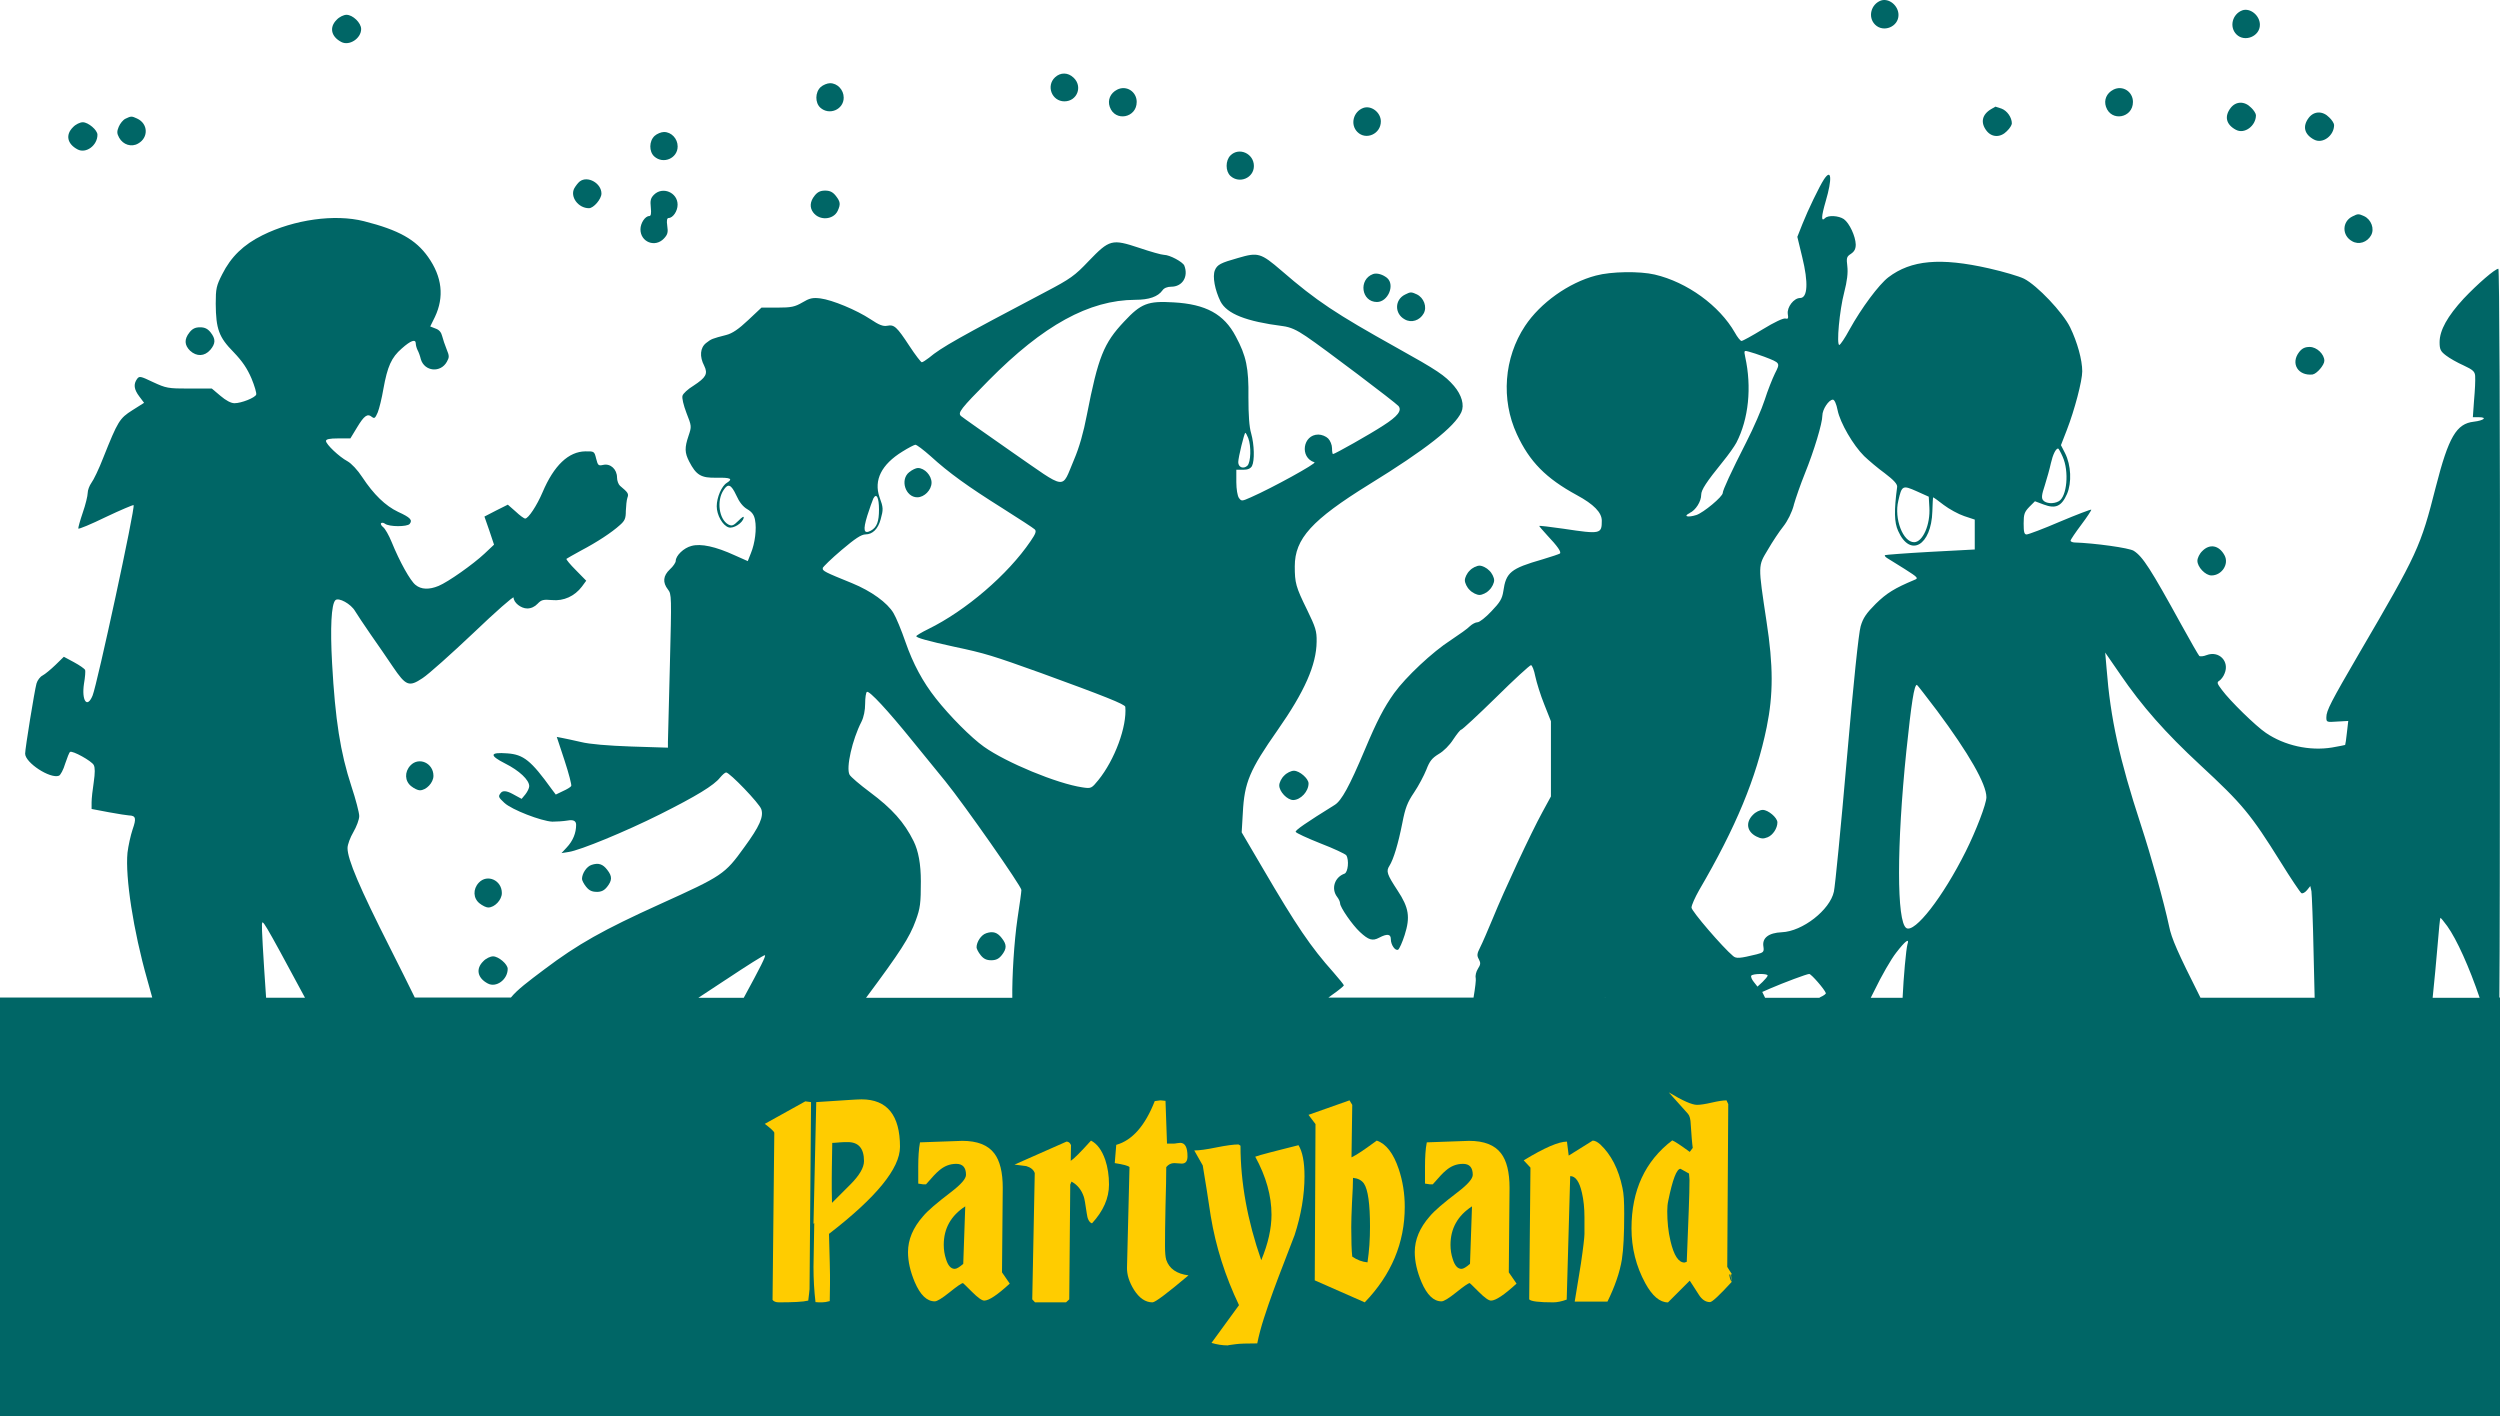 <?xml version="1.0" encoding="UTF-8"?>
<svg id="Ebene_2" data-name="Ebene 2" xmlns="http://www.w3.org/2000/svg" viewBox="0 0 500 283.27">
  <defs>
    <style>
      .cls-1 {
        fill: #fc0;
      }

      .cls-2 {
        fill: #066;
      }
    </style>
  </defs>
  <g id="Partyband">
    <g>
      <path class="cls-2" d="M280.94,63.87c1.33.78,3.01.23,3.79-1.17.74-1.29.04-3.16-1.37-3.83-1.13-.51-1.25-.51-2.34.04-2.11,1.02-2.15,3.83-.08,4.96Z"/>
      <path class="cls-2" d="M274.61,54.81c-2.97,1.09-2.34,5.59.78,5.59,2.19,0,3.63-3.36,2.07-4.77-.86-.74-2.07-1.09-2.85-.82Z"/>
      <path class="cls-2" d="M379.7,3c0-1.88-1.91-3.44-3.52-2.89-1.99.74-2.66,3.32-1.17,4.81,1.68,1.68,4.69.43,4.69-1.91Z"/>
      <path class="cls-2" d="M295.9,118.99c.55,0,1.45-.43,1.95-.98.55-.51.98-1.41.98-1.95s-.43-1.45-.98-1.95c-.51-.55-1.41-.98-1.95-.98s-1.45.43-1.95.98c-.55.51-.98,1.41-.98,1.95s.43,1.45.98,1.95c.51.55,1.41.98,1.95.98Z"/>
      <path class="cls-2" d="M276.17,24.29c0-1.8-1.91-3.28-3.52-2.7-1.99.74-2.66,3.32-1.17,4.81,1.72,1.72,4.69.39,4.69-2.11Z"/>
      <path class="cls-2" d="M168.74,19.53c0-1.56-1.25-2.89-2.73-2.89-.55,0-1.41.35-1.88.78-1.13,1.05-1.13,3.13-.08,4.1,1.8,1.64,4.69.39,4.69-1.99Z"/>
      <path class="cls-2" d="M212.88,20.27c2.54,0,3.71-2.97,1.84-4.73-1.13-1.09-2.62-1.09-3.71-.08-1.84,1.72-.63,4.81,1.88,4.81Z"/>
      <path class="cls-2" d="M250.78,33.2c0-2.5-2.97-3.83-4.69-2.11-1.02,1.02-1.02,3.16,0,4.1,1.8,1.64,4.69.39,4.69-1.99Z"/>
      <path class="cls-2" d="M227.34,20.39c0-2.07-2.07-3.4-3.91-2.46-1.37.7-1.95,2.07-1.48,3.44,1.05,3.05,5.39,2.23,5.39-.98Z"/>
      <path class="cls-2" d="M462.84,27.93c1.68.9,3.98-.78,3.98-2.93,0-.31-.43-1.02-.98-1.52-1.29-1.33-3.01-1.29-4.06.04-1.33,1.72-.94,3.36,1.05,4.41Z"/>
      <path class="cls-2" d="M401.39,26.21c.55-.51.98-1.21.98-1.52,0-1.21-.94-2.54-2.07-2.97-.63-.2-1.17-.39-1.21-.39s-.39.23-.82.47c-1.88,1.09-2.23,2.73-.94,4.38,1.05,1.33,2.77,1.37,4.06.04Z"/>
      <path class="cls-2" d="M462.53,74.89c.82-.12,2.34-1.88,2.34-2.73,0-1.33-1.52-2.77-2.93-2.77-.94,0-1.52.27-2.11,1.02-1.76,2.27-.23,4.81,2.7,4.49Z"/>
      <path class="cls-2" d="M470.42,48.24c1.33.78,3.01.23,3.79-1.17.74-1.29.04-3.16-1.37-3.83-1.13-.51-1.25-.51-2.34.04-2.11,1.02-2.15,3.83-.08,4.96Z"/>
      <path class="cls-2" d="M451.98,4.96c0-1.88-1.95-3.44-3.52-2.89-1.99.74-2.66,3.32-1.17,4.81,1.64,1.64,4.69.39,4.69-1.91Z"/>
      <path class="cls-2" d="M426.59,20.39c0-2.07-2.07-3.4-3.91-2.46-1.37.7-1.95,2.07-1.48,3.44,1.05,3.05,5.39,2.23,5.39-.98Z"/>
      <path class="cls-2" d="M447.21,25.97c1.68.9,3.98-.78,3.98-2.93,0-.31-.43-1.02-.98-1.52-1.29-1.33-3.01-1.29-4.06.04-1.33,1.72-.94,3.36,1.05,4.41Z"/>
      <path class="cls-2" d="M442.29,115.09c2.07,0,3.56-2.27,2.62-4.02-1.09-2.03-2.97-2.38-4.45-.86-.55.51-.98,1.41-.98,1.95,0,1.25,1.6,2.93,2.81,2.93Z"/>
      <path class="cls-2" d="M135.53,29.29c0-1.56-1.25-2.89-2.73-2.89-.55,0-1.41.35-1.88.78-1.13,1.05-1.13,3.13-.08,4.1,1.8,1.64,4.69.39,4.69-1.99Z"/>
      <path class="cls-2" d="M167.53,42.19c.63-1.37.55-1.84-.39-3.05-.59-.74-1.17-1.02-2.11-1.02s-1.52.27-2.11,1.02c-.94,1.17-1.02,2.38-.27,3.36,1.25,1.68,4.02,1.48,4.88-.31Z"/>
      <path class="cls-2" d="M82.08,153.1c-1.21,1.29-1.13,3.13.16,4.14.59.47,1.33.82,1.72.82,1.29,0,2.73-1.52,2.73-2.89,0-2.58-2.93-3.87-4.61-2.07Z"/>
      <path class="cls-2" d="M95.76,176.54c-1.21,1.29-1.13,3.13.16,4.14.59.47,1.33.82,1.72.82,1.29,0,2.73-1.52,2.73-2.89,0-2.58-2.93-3.87-4.61-2.07Z"/>
      <path class="cls-2" d="M119.32,178.38c.94,0,1.52-.27,2.11-1.02,1.02-1.29,1.02-2.11.04-3.36-.9-1.21-1.8-1.48-3.16-1.02-.98.31-1.91,1.72-1.91,2.81,0,.27.35.98.82,1.56.59.74,1.17,1.02,2.11,1.02Z"/>
      <path class="cls-2" d="M350.6,162.95c-1.52,1.52-1.25,3.36.66,4.34.94.47,1.41.51,2.27.16,1.05-.43,1.95-1.8,1.95-2.97,0-.94-1.84-2.5-2.93-2.5-.55,0-1.45.43-1.95.98Z"/>
      <path class="cls-2" d="M197.22,186.66c-.98.31-1.91,1.72-1.91,2.81,0,.27.35.98.82,1.56.59.74,1.17,1.02,2.11,1.02s1.52-.27,2.11-1.02c1.02-1.29,1.02-2.11.04-3.36-.9-1.21-1.8-1.48-3.16-1.02Z"/>
      <path class="cls-2" d="M256.83,155.13c-.55.51-.98,1.41-.98,1.95,0,1.25,1.6,2.93,2.81,2.93,1.48-.04,3.05-1.72,3.05-3.32,0-.98-1.8-2.54-2.93-2.54-.55,0-1.45.43-1.95.98Z"/>
      <path class="cls-2" d="M499.99,132.16c.04-46.88-.12-78.41-.31-78.41-.66,0-4.14,3.01-6.95,5.98-3.24,3.52-4.81,6.33-4.81,8.71,0,1.45.2,1.84,1.29,2.66.7.55,2.3,1.45,3.52,1.99,1.84.86,2.23,1.21,2.3,2.07q.08,1.52-.23,5.04l-.23,3.24h1.17c1.8,0,1.05.66-.98.9-3.48.39-5.04,3.05-7.58,12.97-3.09,12.15-3.59,13.24-15.35,33.36-5.66,9.73-6.56,11.45-6.56,12.78,0,.98.04,1.02,2.19.86l2.19-.12-.27,2.34c-.12,1.29-.31,2.38-.35,2.46-.08.04-1.25.27-2.62.51-4.49.74-9.53-.39-13.24-2.93-2.03-1.37-7.15-6.37-8.79-8.59-.98-1.29-1.05-1.52-.51-1.84.31-.2.82-.82,1.05-1.45,1.02-2.42-1.13-4.61-3.59-3.67-.66.27-1.33.31-1.48.16-.16-.16-1.76-2.93-3.52-6.13-6.25-11.37-7.77-13.71-9.57-14.88-.86-.59-7.93-1.56-11.95-1.68-.39-.04-.7-.2-.7-.35,0-.2.98-1.64,2.15-3.2,1.17-1.56,2.07-2.93,1.99-3.01s-2.89.98-6.21,2.38c-3.36,1.45-6.37,2.58-6.72,2.58-.47,0-.59-.47-.59-2.19,0-1.88.16-2.3,1.13-3.32l1.13-1.13,1.76.66c2.38.9,3.56.35,4.65-2.11.98-2.27.82-5.78-.39-8.17l-.82-1.6,1.17-3.01c1.56-4.02,3.09-9.85,3.09-11.76,0-2.27-.98-5.82-2.42-8.79-1.45-2.97-6.6-8.4-9.22-9.73-.94-.47-4.1-1.41-7.03-2.07-9.69-2.19-15.55-1.68-20.12,1.8-1.88,1.45-5.35,6.09-7.77,10.47-.9,1.68-1.84,3.05-2.03,3.05-.59,0,.04-6.95.98-10.51.59-2.27.78-3.91.63-5.2-.2-1.68-.16-1.95.7-2.5.7-.47.98-.98.98-1.88-.04-1.64-1.25-4.26-2.38-5.08-1.05-.7-3.13-.82-3.75-.2-.82.82-.78-.27.12-3.36,1.33-4.53,1.17-6.68-.35-4.38-.94,1.45-3.2,6.13-4.3,8.91l-1.02,2.58.98,4.06c1.25,5.08,1.09,8.17-.43,8.17-1.25,0-2.66,1.84-2.46,3.2.16.9.04,1.05-.47.9-.39-.12-2.23.74-4.53,2.15-2.11,1.29-4.02,2.34-4.26,2.34-.2,0-.82-.74-1.33-1.68-3.09-5.39-9.53-10.08-16.02-11.6-2.97-.7-8.71-.63-11.76.2-5.43,1.41-11.13,5.47-14.18,10.08-4.22,6.37-4.84,14.73-1.64,21.64,2.54,5.51,5.82,8.83,11.99,12.19,3.4,1.84,5,3.48,5,5.12,0,2.66-.23,2.73-7.7,1.6-2.66-.39-4.81-.63-4.81-.55s.74.94,1.6,1.88c2.07,2.19,2.85,3.32,2.54,3.63-.16.12-1.68.63-3.48,1.17-6.37,1.84-7.31,2.58-7.85,6.41-.23,1.48-.66,2.19-2.38,3.98-1.13,1.21-2.38,2.19-2.77,2.19s-1.05.35-1.52.78c-.43.47-2.15,1.68-3.79,2.77-3.71,2.38-9.06,7.42-11.37,10.63-2.03,2.85-3.44,5.55-5.9,11.41-3.05,7.23-4.61,10.08-5.98,10.94-5.78,3.59-7.93,5.08-7.81,5.39.08.23,2.3,1.25,4.96,2.31,2.66,1.02,4.96,2.11,5.16,2.38.59.94.35,3.4-.35,3.67-1.99.7-2.73,3.01-1.48,4.65.31.39.59.98.59,1.29,0,.78,2.46,4.34,3.98,5.74,1.72,1.6,2.5,1.84,3.83,1.13,1.64-.86,2.34-.74,2.34.31,0,1.13.9,2.42,1.48,2.07.23-.16.82-1.45,1.29-2.93,1.13-3.56.86-5.43-1.41-8.87-2.15-3.28-2.34-3.87-1.64-4.96.82-1.29,1.76-4.41,2.58-8.56.59-3.05,1.02-4.14,2.34-6.09.9-1.33,1.99-3.4,2.46-4.57.66-1.72,1.13-2.31,2.46-3.13.98-.55,2.19-1.76,2.93-2.93.7-1.05,1.41-1.95,1.6-1.95s3.32-2.89,6.95-6.45c3.59-3.56,6.76-6.45,6.99-6.45s.63,1.02.86,2.23c.27,1.25,1.05,3.79,1.8,5.63l1.33,3.36v15.04l-1.72,3.16c-2.27,4.14-7.66,15.71-9.88,21.17-.98,2.34-2.11,5-2.54,5.82-.66,1.29-.7,1.68-.27,2.42.39.74.35,1.05-.2,1.91-.35.55-.55,1.37-.43,1.84.08.35-.1,1.91-.44,3.91h-29.03c.22-.16.46-.34.75-.55,1.29-.9,2.34-1.76,2.34-1.91,0-.12-.94-1.29-2.07-2.58-4.57-5.12-7.38-9.26-14.14-20.82l-4.22-7.19.23-3.91c.31-6.09,1.37-8.56,6.95-16.53,5.39-7.7,7.77-13.05,7.81-17.7.04-2.11-.2-2.85-1.91-6.37-2.27-4.61-2.46-5.39-2.46-8.71,0-5.51,3.4-9.26,14.88-16.37,11.29-6.95,17.11-11.53,18.44-14.46.63-1.41.08-3.4-1.48-5.24-1.84-2.11-3.28-3.09-11.49-7.66-12.11-6.76-15.98-9.3-23.01-15.39-4.14-3.56-4.69-3.71-8.67-2.54-3.48.98-4.18,1.33-4.65,2.46-.51,1.25,0,3.95,1.13,6.25,1.29,2.46,5.08,3.98,12.46,4.92,1.52.2,2.73.74,4.69,2.07,3.48,2.34,17.82,13.2,18.44,13.91.74.9-.16,2.07-3.05,3.91-2.62,1.72-9.69,5.7-10.04,5.7-.12,0-.2-.55-.2-1.17,0-.66-.35-1.52-.78-1.95s-1.29-.78-1.95-.78c-3.13,0-3.79,4.61-.78,5.55.55.16-8.44,5.12-12.7,6.99-1.84.82-1.91.82-2.42.12-.27-.39-.51-1.72-.51-3.16v-2.46h1.37c.94,0,1.45-.23,1.76-.74.55-1.09.47-4.26-.16-6.52-.39-1.29-.55-3.67-.55-7.19.08-5.9-.43-8.32-2.54-12.23-2.34-4.45-5.98-6.45-12.46-6.8-5.12-.31-6.49.23-9.85,3.83-4.1,4.34-5.2,7.11-7.46,18.67-.66,3.48-1.52,6.52-2.58,8.99-2.58,6.06-1.17,6.21-12.35-1.52-5.31-3.71-9.92-6.95-10.24-7.23-.7-.66-.12-1.41,5.55-7.15,10.9-11.02,20.08-16.06,29.3-16.1,2.77,0,4.53-.63,5.43-1.88.31-.47.98-.74,1.76-.74,2.23,0,3.48-1.99,2.62-4.22-.31-.74-2.93-2.15-4.06-2.15-.47,0-2.7-.63-5-1.41-5.43-1.8-5.9-1.68-10.08,2.66-2.77,2.93-3.67,3.56-8.56,6.13-17.35,9.14-20.9,11.13-23.36,13.2-.63.47-1.25.9-1.45.9-.16,0-1.29-1.45-2.46-3.24-2.54-3.87-3.05-4.34-4.45-4.06-.82.16-1.64-.16-3.32-1.29-2.85-1.88-7.66-3.87-10.04-4.18-1.56-.2-2.19-.04-3.63.82-1.48.86-2.19,1.02-4.96,1.02h-3.2l-2.66,2.5c-1.91,1.8-3.16,2.66-4.38,2.97-2.85.74-2.97.78-4.02,1.6-1.21.94-1.37,2.7-.39,4.57.78,1.6.35,2.34-2.15,3.98-1.09.66-2.07,1.56-2.19,1.99-.16.43.2,1.91.78,3.44,1.05,2.66,1.05,2.73.43,4.57-.82,2.42-.78,3.4.12,5.16,1.41,2.73,2.38,3.32,5.51,3.24,2.77-.04,3.32.2,2.03,1.02-1.05.63-2.03,2.93-2.03,4.69s1.17,3.83,2.38,4.22c.94.31,2.81-.86,3.01-1.91.08-.39-.27-.2-1.05.59-1.02,1.02-1.33,1.09-2.03.74-1.84-1.02-2.38-4.73-.94-6.88.9-1.41,1.52-1.13,2.54,1.05.59,1.33,1.33,2.27,2.19,2.77.94.55,1.37,1.13,1.56,2.15.35,1.8,0,4.65-.82,6.64l-.63,1.6-2.54-1.13c-3.91-1.8-6.84-2.42-8.71-1.91-1.56.39-3.16,1.95-3.16,3.01,0,.31-.51,1.09-1.17,1.68-1.37,1.29-1.48,2.62-.39,4.02.74.94.74,1.29.39,15.16-.2,7.81-.39,14.73-.39,15.35v1.13l-7.31-.23c-4.65-.16-8.36-.47-10.08-.9-1.48-.35-3.2-.7-3.79-.82l-1.05-.2,1.56,4.73c.86,2.62,1.45,4.92,1.33,5.08-.08.2-.82.66-1.64,1.02l-1.45.7-.82-1.09c-4.14-5.74-5.63-6.92-8.87-7.15-3.52-.27-3.67.39-.43,2.03,2.81,1.41,4.81,3.28,4.81,4.53,0,.39-.35,1.09-.74,1.6l-.78.94-1.8-.98q-1.8-.98-2.38-.2c-.55.7-.47.86.74,1.99,1.48,1.37,7.34,3.63,9.57,3.75.78,0,2.19-.08,3.09-.23q1.68-.31,1.68.86c0,1.64-.63,3.2-1.88,4.53l-1.05,1.13,1.45-.23c2.31-.35,11.33-4.06,18.28-7.54,7.23-3.63,10.78-5.78,11.99-7.34.47-.55.98-1.02,1.21-1.02.7,0,6.64,6.17,7.03,7.34.51,1.48-.31,3.4-3.4,7.62-3.91,5.43-4.34,5.7-16.76,11.33-11.49,5.2-16.53,8.05-23.17,13.05-3.43,2.58-5.42,4.07-6.74,5.67h-19.23c-1.36-2.78-2.97-6.01-4.93-9.89-6.13-12.11-8.52-17.74-8.52-20,0-.7.55-2.15,1.17-3.2.63-1.09,1.17-2.5,1.17-3.2,0-.66-.7-3.36-1.56-5.94-2.23-6.8-3.24-13.32-3.87-24.65-.39-7.03-.16-11.76.66-12.58.63-.63,3.13.74,3.95,2.19.35.59,1.76,2.7,3.13,4.69,1.37,1.95,3.36,4.84,4.41,6.41,2.62,3.87,3.24,4.1,5.94,2.3,1.21-.78,5.78-4.88,10.2-9.06,4.41-4.22,8.01-7.38,8.01-7.07,0,1.02,1.48,2.19,2.73,2.19.78,0,1.52-.35,2.07-.94.74-.78,1.13-.9,2.89-.74,2.34.23,4.53-.78,5.98-2.7l.86-1.17-2.07-2.11c-1.13-1.13-1.99-2.15-1.88-2.27.08-.08,1.41-.82,2.89-1.64,3.2-1.68,6.17-3.63,7.81-5.12.98-.86,1.17-1.33,1.17-2.81.04-.98.16-2.19.31-2.62.31-.82.16-1.05-1.48-2.42-.31-.27-.59-1.02-.59-1.64,0-1.64-1.29-2.85-2.73-2.54-1.02.23-1.09.12-1.45-1.25-.35-1.45-.39-1.48-2.15-1.45-3.36.04-6.29,2.81-8.56,8.17-1.13,2.66-2.85,5.27-3.48,5.27-.23,0-1.09-.63-1.91-1.41l-1.56-1.37-2.34,1.17-2.34,1.21.98,2.81.94,2.81-1.91,1.8c-2.3,2.15-7.27,5.66-9.18,6.45-1.88.78-3.48.74-4.61-.2-1.05-.82-3.16-4.61-4.77-8.56-.55-1.37-1.33-2.7-1.68-2.97-.39-.31-.59-.66-.43-.82.16-.16.51-.08.78.12.82.63,4.41.63,4.92.04.63-.78.16-1.29-2.31-2.42-2.54-1.21-4.88-3.48-7.15-6.92-.94-1.45-2.19-2.77-2.97-3.2-1.68-.9-4.3-3.4-4.3-4.06,0-.35.7-.51,2.46-.51h2.42l1.33-2.19c1.41-2.34,2.07-2.85,2.97-2.11.51.39.66.27,1.17-.9.31-.78.82-2.85,1.13-4.69.82-4.53,1.6-6.29,3.67-8.09,1.84-1.64,2.81-1.95,2.81-.98,0,.31.16.9.35,1.29.2.35.51,1.17.66,1.84.74,2.46,3.95,2.77,5.2.51.51-.9.51-1.17-.04-2.5-.35-.86-.74-2.03-.9-2.66-.16-.7-.59-1.25-1.29-1.48l-1.09-.43.94-1.91c1.88-3.98,1.45-8.01-1.37-11.99-2.46-3.48-5.86-5.39-12.81-7.15-5.82-1.48-13.95-.35-20.32,2.81-3.79,1.88-6.29,4.3-8.05,7.81-1.17,2.3-1.29,2.85-1.29,5.9.04,5.04.63,6.68,3.56,9.65,1.8,1.88,2.73,3.28,3.59,5.27.63,1.52,1.05,2.97.94,3.24-.23.63-2.97,1.72-4.34,1.72-.7,0-1.72-.55-2.81-1.48l-1.72-1.45h-4.53c-4.26,0-4.61-.08-7.23-1.29-2.54-1.21-2.73-1.25-3.2-.63-.74,1.05-.63,2.07.47,3.52l.94,1.25-2.34,1.48c-2.58,1.64-2.89,2.15-5.82,9.49-.86,2.23-1.95,4.49-2.38,5.04-.39.55-.74,1.45-.74,2.03,0,.55-.43,2.34-.98,3.91-.55,1.6-.94,3.05-.9,3.2.08.16,2.54-.86,5.51-2.31,2.97-1.41,5.47-2.46,5.55-2.38.39.39-7.27,35.79-8.2,38.09-1.09,2.66-2.23,1.02-1.72-2.38.23-1.29.31-2.5.23-2.73-.12-.27-1.09-.94-2.23-1.56l-2.03-1.09-1.68,1.64c-.94.9-2.07,1.84-2.58,2.11-.47.23-1.02.94-1.21,1.6-.39,1.41-2.27,12.97-2.27,14.03,0,1.8,5,5.08,6.76,4.41.31-.12.9-1.21,1.25-2.42.39-1.17.82-2.27.98-2.34.47-.31,4.3,1.8,4.73,2.62.27.51.27,1.56,0,3.44-.23,1.48-.43,3.28-.43,4.02v1.33l3.48.66c1.91.35,3.71.63,3.98.63,1.41.04,1.52.59.74,2.81-.39,1.17-.86,3.28-1.02,4.65-.47,4.88,1.17,15.59,3.95,25.36.34,1.22.67,2.41,1,3.6H0v83.71h500v-83.71h-.13c.09-9.96.1-29.54.12-67.39ZM408.97,97.04c.43-1.37.98-3.32,1.21-4.41.39-1.72.98-2.93,1.45-2.93.08,0,.51.74.9,1.64,1.33,2.93.86,8.01-.78,8.91-1.05.59-2.58.47-3.13-.2-.35-.43-.31-1.05.35-3.01ZM249.06,86.57c.12,0,.35.47.59,1.05.63,1.64.51,4.81-.16,5.51-.78.74-1.84.35-1.84-.7,0-.94,1.21-5.86,1.41-5.86ZM487.53,188.93c.23-2.89.47-5.31.55-5.35.04-.08.66.66,1.37,1.64,1.9,2.65,4.42,8.25,6.48,14.34h-9.4c.31-3.02.77-7.77,1-10.63ZM424.01,134.82c4.41,6.45,9.06,11.72,16.02,18.17,8.52,7.89,10.12,9.85,16.1,19.42,2.03,3.28,3.91,6.06,4.14,6.21.23.16.74-.12,1.13-.59l.66-.82.23,1.05c.08.63.31,6.17.43,12.42l.21,8.87h-22.83c-4.59-9.12-5.79-11.83-6.29-14.34-1.02-4.77-3.52-13.79-5.66-20.32-4.26-13.05-6.06-21.14-6.84-31.25l-.27-3.13,2.97,4.3ZM381.27,185.61c-1.95-1.21-1.95-16.53,0-35.4,1.02-9.69,1.56-13.24,2.11-13.24.08,0,1.88,2.34,4.02,5.16,6.37,8.56,9.88,14.69,9.88,17.31,0,1.33-2.07,6.72-4.14,10.86-4.57,9.14-10.2,16.37-11.88,15.31ZM381.5,188.81c-.29,1.06-.79,6.62-.98,10.75h-6.37c.25-.48.5-.98.75-1.49,1.37-2.85,3.32-6.25,4.34-7.54,1.84-2.38,2.66-2.97,2.27-1.72ZM379.66,100.16c.7-3.09.86-3.16,3.67-1.91l2.42,1.09.12,2.11c.23,3.48-1.33,6.99-3.05,6.99-2.23,0-4.02-4.69-3.16-8.28ZM358.76,100.98c.39-1.37,1.37-4.18,2.19-6.21,1.88-4.65,3.52-10.12,3.52-11.64,0-1.25,1.29-3.2,2.11-3.2.31,0,.7.86.94,2.11.51,2.54,3.13,7.03,5.31,9.18.9.86,2.73,2.42,4.14,3.44,1.8,1.37,2.5,2.15,2.46,2.7-.63,4.77-.59,7.11.2,8.83,2.38,5.39,6.64,2.93,6.84-3.91.04-1.56.12-2.81.16-2.81.08,0,1.02.66,2.11,1.52,1.09.82,2.93,1.84,4.1,2.23l2.11.7v5.98l-8.87.47c-4.92.27-8.99.59-9.1.66-.08.12.08.35.39.55.31.2,1.91,1.17,3.52,2.19,2.77,1.76,2.85,1.88,1.95,2.23-3.91,1.64-5.51,2.62-7.7,4.77-1.88,1.88-2.54,2.85-3.01,4.49-.39,1.29-1.45,11.37-2.77,26.61-1.17,13.48-2.34,25.39-2.58,26.45-.78,3.67-6.29,7.97-10.43,8.13-2.62.12-3.95,1.13-3.67,2.85.16,1.05.04,1.21-1.33,1.56-3.36.82-4.1.9-4.73.35-2.07-1.72-8.32-8.99-8.32-9.69,0-.47.7-2.03,1.52-3.48,7.38-12.62,11.45-22.46,13.52-32.62,1.33-6.52,1.33-12.27-.04-21.14-1.72-11.45-1.72-11.02.27-14.34.9-1.56,2.3-3.67,3.09-4.65.86-1.09,1.72-2.81,2.11-4.3ZM353.88,197.76c3.01-1.29,7.5-2.97,7.97-2.97.43.04,3.05,3.05,3.32,3.83.04.16-.43.51-1.05.78-.1.04-.17.11-.26.16h-10.84l-.57-1.17,1.45-.63ZM351.5,197.33l-.74-.94c-.39-.47-.63-1.05-.51-1.25.27-.43,3.28-.47,3.28-.04,0,.2-.47.74-1.02,1.29l-1.02.94ZM337.94,102.59c1.21-.55,2.3-2.3,2.3-3.63,0-.98,1.02-2.54,4.34-6.64,1.09-1.33,2.31-3.05,2.7-3.79,2.46-4.77,3.09-11.1,1.76-17.15-.27-1.29-.23-1.33.74-1.05.59.16,1.95.59,3.09,1.02,3.24,1.25,3.2,1.21,2.11,3.36-.51,1.05-1.45,3.4-2.03,5.24-.59,1.84-2.23,5.63-3.67,8.44-3.09,6.06-4.73,9.65-4.73,10.2,0,.74-3.87,3.95-5.27,4.41-1.72.55-2.73.27-1.33-.39ZM321.02,199.51l.04.04h-.1l.06-.04ZM173.46,103.13c.47-1.48,1.02-3.01,1.21-3.44.63-1.17,1.13-.16,1.13,2.23s-.43,3.56-1.64,4.22c-1.41.74-1.6-.08-.7-3.01ZM164.52,113.64c.08-.27,1.76-1.91,3.79-3.63,2.73-2.31,3.95-3.13,4.81-3.13,1.37,0,2.5-1.09,3.01-3.01.55-1.99.55-2.34-.23-4.45-1.17-3.4.39-6.52,4.57-9.1,1.17-.74,2.34-1.33,2.58-1.37.27-.04,1.64,1.02,3.09,2.3,3.59,3.28,7.38,6.02,14.34,10.39,3.28,2.07,6.21,3.98,6.45,4.22.39.35.23.86-.82,2.38-4.53,6.68-12.97,13.91-20.47,17.58-1.29.63-2.38,1.29-2.38,1.41-.04.31,2.19.94,7.54,2.11,6.29,1.33,7.74,1.8,17.42,5.27,12.54,4.57,16.8,6.25,16.84,6.76.35,3.95-2.11,10.59-5.39,14.65-1.37,1.68-1.45,1.72-3.2,1.45-5.04-.74-15.24-4.96-19.69-8.13-2.54-1.8-6.84-6.13-9.61-9.65-2.62-3.32-4.57-6.95-6.09-11.33-.78-2.27-1.84-4.84-2.38-5.74-1.21-2.07-4.45-4.41-8.28-5.98-5.39-2.19-5.98-2.46-5.86-3.01ZM202.46,199.56h-29.25c6.78-9.11,8.72-12.08,9.94-15.47.9-2.46,1.02-3.4,1.02-7.85q0-5.08-1.45-8.01c-1.88-3.79-4.3-6.49-8.75-9.81-1.99-1.48-3.83-3.05-4.06-3.48-.74-1.37.55-7.03,2.38-10.59.47-.94.74-2.3.74-3.63,0-1.17.16-2.23.35-2.34.47-.31,4.18,3.71,9.02,9.69,2.27,2.77,5.27,6.45,6.68,8.2,3.83,4.73,15.2,20.98,15.2,21.72,0,.35-.35,2.93-.78,5.7-.69,4.7-1.1,11.69-1.04,15.86ZM145.14,195.96c4.22-2.81,7.74-5.04,7.85-4.92.21.18-.85,2.29-4.24,8.52h-9.08c1.92-1.26,3.78-2.48,5.46-3.6ZM52.39,184.86c.1-.98.03-1.27,8.61,14.69h-7.78c-.59-8.54-.9-14.09-.83-14.69Z"/>
      <path class="cls-2" d="M96.66,192.25c-1.56,1.52-1.17,3.36.9,4.45,1.68.9,3.98-.78,3.98-2.93,0-.94-1.84-2.5-2.93-2.5-.55,0-1.45.43-1.95.98Z"/>
      <path class="cls-2" d="M132.79,47.7c.74-.78.86-1.25.66-2.54-.16-1.09-.04-1.56.27-1.56.86,0,1.8-1.37,1.8-2.66,0-2.46-3.01-3.71-4.73-1.99-.66.66-.78,1.17-.63,2.54.12,1.21.04,1.72-.31,1.72-.82,0-1.76,1.41-1.76,2.66,0,2.54,2.93,3.71,4.69,1.84Z"/>
      <path class="cls-2" d="M117.79,41.64c.94,0,2.5-1.84,2.5-2.93,0-2.07-2.77-3.63-4.34-2.42-.35.27-.82.9-1.09,1.37-.9,1.68.78,3.98,2.93,3.98Z"/>
      <path class="cls-2" d="M15.51,29.88c1.68.9,3.98-.78,3.98-2.93,0-.94-1.84-2.5-2.93-2.5-.55,0-1.45.43-1.95.98-1.56,1.52-1.17,3.36.9,4.45Z"/>
      <path class="cls-2" d="M183.46,99.46c1.41,0,2.85-1.48,2.85-2.93s-1.41-2.93-2.73-2.93c-.39,0-1.13.35-1.72.82-1.91,1.48-.78,5.04,1.6,5.04Z"/>
      <path class="cls-2" d="M27.62,28.71c2.11-1.17,2.03-3.98-.2-5-1.09-.51-1.21-.51-2.34.04-.47.23-1.05.94-1.33,1.6-.39.94-.39,1.33.08,2.19.78,1.41,2.46,1.95,3.79,1.17Z"/>
      <path class="cls-2" d="M68.25,8.39c1.6.86,3.98-.7,3.98-2.58,0-1.25-1.68-2.85-2.93-2.85-.55,0-1.45.43-1.95.98-1.52,1.48-1.17,3.36.9,4.45Z"/>
      <path class="cls-2" d="M42.04,70c1.09-1.29,1.13-2.19.08-3.52-.59-.74-1.17-1.02-2.11-1.02s-1.52.27-2.11,1.02c-1.09,1.37-1.02,2.54.12,3.67,1.33,1.21,2.89,1.13,4.02-.16Z"/>
    </g>
    <g>
      <path class="cls-1" d="M161.9,257.92c0,.1-.02.33-.07.7-.05.37-.11.87-.18,1.5-.53.13-1.29.22-2.27.27-.98.05-2.19.08-3.62.08h.05c-.63,0-1.07-.17-1.3-.5l.35-33.4c0-.23-.63-.83-1.9-1.8l8.1-4.5,1.15.15-.3,37.5ZM165.8,246.77c.07,2.43.12,4.33.15,5.7.03,1.37.05,2.2.05,2.5v1.85c0,.87-.02,2-.05,3.4-.6.17-1.12.25-1.55.25h-.6c-.2,0-.43-.02-.7-.05-.13-1.1-.23-2.23-.3-3.4-.07-1.17-.1-2.38-.1-3.65,0-.27.05-3.18.15-8.75l-.15.15.55-24.35c2.6-.17,4.64-.3,6.12-.4,1.48-.1,2.46-.15,2.93-.15,5.13,0,7.7,3.17,7.7,9.5,0,4.3-4.73,10.1-14.2,17.4ZM169.55,228.42h-.65c-.27,0-.57.02-.9.05-.37.03-.68.06-.95.08-.27.02-.47.03-.6.03-.03,2.2-.06,3.89-.08,5.07-.02,1.18-.02,1.89-.02,2.12v2.05c0,.8.02,1.72.05,2.75l3.65-3.65c1.83-1.83,2.75-3.4,2.75-4.7,0-2.53-1.08-3.8-3.25-3.8Z"/>
      <path class="cls-1" d="M196.85,260.12c-.47,0-1.28-.58-2.45-1.75-1.17-1.17-1.77-1.75-1.8-1.75-.27,0-1.17.62-2.7,1.85-1.5,1.2-2.48,1.8-2.95,1.8-1.57,0-2.9-1.28-4-3.85-.9-2.13-1.35-4.13-1.35-6,0-2.5,1-4.88,3-7.15.47-.57,1.17-1.25,2.1-2.05.93-.8,2.1-1.73,3.5-2.8,2-1.53,3-2.68,3-3.45,0-1.47-.65-2.2-1.95-2.2s-2.42.45-3.45,1.35c-.5.4-1.37,1.32-2.6,2.75h-.55l-1-.15v-3.5c0-.87.03-1.7.08-2.5s.14-1.55.27-2.25c5.4-.2,8.22-.3,8.45-.3,3,0,5.13.83,6.4,2.5,1.13,1.47,1.7,3.77,1.7,6.9,0,.07-.05,5.7-.15,16.9l1.55,2.25c-2.47,2.27-4.17,3.4-5.1,3.4ZM188.75,248.97c0,1,.15,1.95.45,2.85.4,1.3.98,1.95,1.75,1.95.37,0,.93-.33,1.7-1l.4-11.5c-2.87,1.87-4.3,4.43-4.3,7.7Z"/>
      <path class="cls-1" d="M218.4,244.67c-.57-.2-.92-.87-1.05-2-.27-1.9-.47-3.02-.6-3.35-.47-1.37-1.28-2.37-2.45-3l-.25.6-.2,22.95-.65.6h-6.2l-.55-.6.5-25.25c-.23-.67-.8-1.13-1.7-1.4-.2-.03-.98-.13-2.35-.3l10.4-4.6c.4,0,.7.23.9.7l-.05,3.15c.63-.4,1.98-1.75,4.05-4.05,1.23.63,2.18,1.92,2.85,3.85.5,1.5.75,3.15.75,4.95,0,2.7-1.13,5.28-3.4,7.75Z"/>
      <path class="cls-1" d="M230.5,260.47c-1.4,0-2.63-.83-3.7-2.5-.97-1.57-1.43-3.05-1.4-4.45l.5-20.1c-.23-.27-1.22-.53-2.95-.8l.3-3.65c3.2-.9,5.77-3.82,7.7-8.75l1.1-.15s.13,0,.3.02c.17.02.42.04.75.08l.3,8.55h1.35c.13,0,.35-.02.65-.08.3-.05.52-.07.65-.07.97,0,1.45.9,1.45,2.7,0,.97-.38,1.45-1.15,1.45-.17,0-.42-.02-.75-.05-.33-.03-.58-.05-.75-.05-.63,0-1.17.27-1.6.8,0,1.73-.05,4.35-.15,7.85-.03,1.77-.06,3.31-.08,4.62-.02,1.32-.02,2.41-.02,3.28,0,1.3.08,2.23.25,2.8.6,1.77,2.08,2.8,4.45,3.1-4.27,3.6-6.67,5.4-7.2,5.4Z"/>
      <path class="cls-1" d="M258.9,247.07c-.7,1.87-1.42,3.73-2.15,5.6-.73,1.87-1.43,3.72-2.1,5.55-.67,1.83-1.28,3.62-1.85,5.38s-1.02,3.44-1.35,5.08c-2.13,0-3.55.05-4.25.15-.57.07-.99.12-1.27.17-.28.05-.41.08-.38.08-1.07,0-2.15-.17-3.25-.5l5.5-7.55c-2.77-5.8-4.65-11.73-5.65-17.8-.27-1.8-.53-3.54-.8-5.22-.27-1.68-.53-3.33-.8-4.92l-1.7-3c1,0,2.47-.2,4.4-.6,2-.4,3.48-.6,4.45-.6l.4.25c0,7.33,1.38,14.97,4.15,22.9,1.37-3.3,2.05-6.33,2.05-9.1,0-3.77-1.08-7.63-3.25-11.6.43-.17,1.42-.45,2.95-.85.67-.17,1.47-.38,2.42-.62.95-.25,2.04-.52,3.28-.83.8,1.3,1.2,3.37,1.2,6.2,0,3.8-.67,7.75-2,11.85Z"/>
      <path class="cls-1" d="M272.95,260.47l-10-4.4.15-31.25-1.4-1.85,8.2-2.9.55.9-.15,10.5c.57-.27,1.27-.68,2.1-1.25.83-.57,1.82-1.27,2.95-2.1,1.87.63,3.33,2.53,4.4,5.7.8,2.4,1.2,4.92,1.2,7.55,0,7.2-2.67,13.57-8,19.1ZM272.8,236.72c-.47-.67-1.2-1.05-2.2-1.15,0,.57-.02,1.26-.05,2.07-.03.82-.08,1.78-.15,2.88-.1,2.17-.15,3.8-.15,4.9,0,1.4.02,2.58.05,3.55.03.97.08,1.75.15,2.35.97.67,1.98,1.05,3.05,1.15.17-1.13.29-2.29.38-3.47.08-1.18.12-2.41.12-3.67,0-4.53-.4-7.4-1.2-8.6Z"/>
      <path class="cls-1" d="M298.2,260.12c-.47,0-1.28-.58-2.45-1.75s-1.77-1.75-1.8-1.75c-.27,0-1.17.62-2.7,1.85-1.5,1.2-2.48,1.8-2.95,1.8-1.57,0-2.9-1.28-4-3.85-.9-2.13-1.35-4.13-1.35-6,0-2.5,1-4.88,3-7.15.47-.57,1.17-1.25,2.1-2.05s2.1-1.73,3.5-2.8c2-1.53,3-2.68,3-3.45,0-1.47-.65-2.2-1.95-2.2s-2.42.45-3.45,1.35c-.5.4-1.37,1.32-2.6,2.75h-.55l-1-.15v-3.5c0-.87.03-1.7.08-2.5s.14-1.55.28-2.25c5.4-.2,8.22-.3,8.45-.3,3,0,5.13.83,6.4,2.5,1.13,1.47,1.7,3.77,1.7,6.9,0,.07-.05,5.7-.15,16.9l1.55,2.25c-2.47,2.27-4.17,3.4-5.1,3.4ZM290.1,248.97c0,1,.15,1.95.45,2.85.4,1.3.98,1.95,1.75,1.95.37,0,.93-.33,1.7-1l.4-11.5c-2.87,1.87-4.3,4.43-4.3,7.7Z"/>
      <path class="cls-1" d="M324.4,251.77c-.23,1.4-.59,2.8-1.08,4.2-.48,1.4-1.09,2.85-1.83,4.35h-6.55c.27-1.7.51-3.18.73-4.45.22-1.27.39-2.33.52-3.2.23-1.6.41-2.88.52-3.85s.18-1.63.18-2v-3.4c0-1.8-.17-3.42-.5-4.85-.5-2.23-1.28-3.35-2.35-3.35l-.7,24.7c-1.03.37-1.93.55-2.7.55-2.87,0-4.47-.2-4.8-.6l.25-26.35-1.35-1.45c4.1-2.5,6.98-3.75,8.65-3.75l.35,2.8,4.8-3c.43,0,.93.25,1.5.75,2.2,2.07,3.68,4.97,4.45,8.7.13.57.22,1.28.28,2.15.05.87.07,1.88.07,3.05,0,4.07-.15,7.07-.45,9Z"/>
      <path class="cls-1" d="M346.2,254.87l.15,1.5c-2.47,2.7-3.92,4.05-4.35,4.05-.87,0-1.62-.5-2.25-1.5-.2-.33-.45-.72-.75-1.17-.3-.45-.65-.99-1.05-1.62l-4.35,4.35c-1.63,0-3.15-1.28-4.55-3.85-1.83-3.37-2.75-7.02-2.75-10.95,0-7.6,2.72-13.47,8.15-17.6.47.17,1.63.93,3.5,2.3l.6-.8c-.07-.47-.13-1.09-.2-1.88s-.13-1.71-.2-2.78c-.03-1.07-.22-1.78-.55-2.15l-3.85-4.3c2.77,1.67,4.65,2.5,5.65,2.5.67,0,1.65-.15,2.95-.45,1.3-.3,2.28-.45,2.95-.45l.35.75-.2,32.55c.1.17.23.38.38.62s.34.54.58.88h-.2ZM337.87,235.54c-.02-.22-.04-.49-.07-.83l-1.7-.95c-.77,0-1.58,2.13-2.45,6.4-.13.57-.2,1.27-.2,2.1,0,1,.05,2,.15,3,.1,1,.27,1.98.5,2.95.67,2.87,1.6,4.3,2.8,4.3l.45-.15c.17-4.17.3-7.6.4-10.3.1-2.7.15-4.72.15-6.05,0-.1,0-.26-.03-.47ZM346.05,254.87l-.2.05c.1.73.27,1.22.5,1.45l-.3-1.5Z"/>
    </g>
  </g>
</svg>